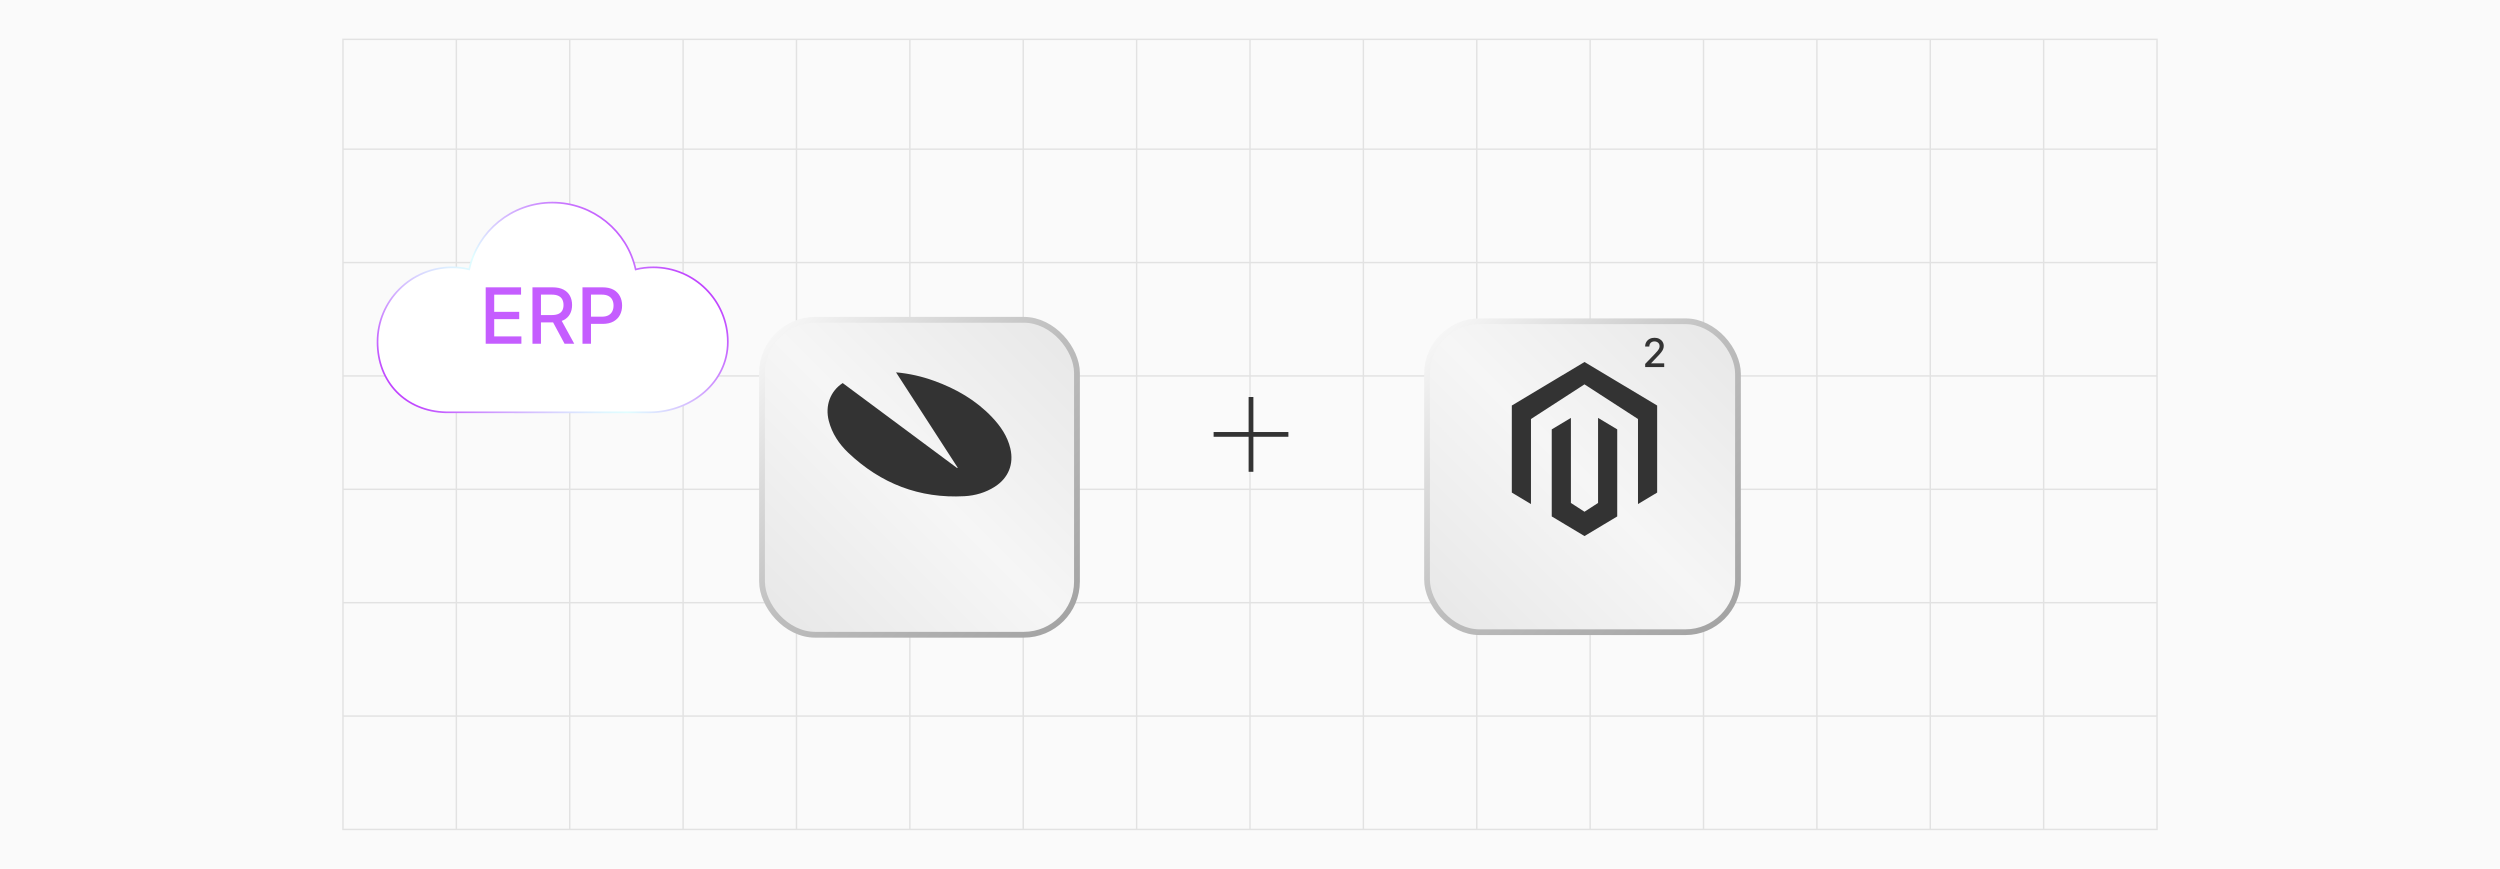 <?xml version="1.0" encoding="UTF-8"?><svg xmlns="http://www.w3.org/2000/svg" xmlns:xlink="http://www.w3.org/1999/xlink" viewBox="0 0 860 298.867"><defs><linearGradient id="linear-gradient" x1="269.892" y1="195.848" x2="362.425" y2="103.314" gradientUnits="userSpaceOnUse"><stop offset="0" stop-color="#e9e9e9"/><stop offset=".5" stop-color="#f6f6f6"/><stop offset=".997" stop-color="#e9e9e9"/></linearGradient><linearGradient id="linear-gradient-2" x1="266.789" y1="99.916" x2="365.824" y2="198.951" gradientUnits="userSpaceOnUse"><stop offset="0" stop-color="#f6f6f6"/><stop offset=".5" stop-color="#bdbdbd"/><stop offset="1" stop-color="#a4a4a4"/></linearGradient><filter id="drop-shadow-1" filterUnits="userSpaceOnUse"><feOffset dx="0" dy="14.75"/><feGaussianBlur result="blur" stdDeviation="11.473"/><feFlood flood-color="#000" flood-opacity=".05"/><feComposite in2="blur" operator="in"/><feComposite in="SourceGraphic"/></filter><linearGradient id="linear-gradient-3" x1="498.557" y1="195.259" x2="589.915" y2="103.9" xlink:href="#linear-gradient"/><linearGradient id="linear-gradient-4" x1="495.493" y1="100.545" x2="593.27" y2="198.322" xlink:href="#linear-gradient-2"/><filter id="drop-shadow-2" filterUnits="userSpaceOnUse"><feOffset dx="0" dy="14.563"/><feGaussianBlur result="blur-2" stdDeviation="11.327"/><feFlood flood-color="#000" flood-opacity=".05"/><feComposite in2="blur-2" operator="in"/><feComposite in="SourceGraphic"/></filter><linearGradient id="linear-gradient-5" x1="154.149" y1="147.649" x2="225.434" y2="76.364" gradientUnits="userSpaceOnUse"><stop offset="0" stop-color="#c042ff"/><stop offset=".022" stop-color="#c14dff"/><stop offset=".151" stop-color="#cc8bff"/><stop offset=".269" stop-color="#d4bcff"/><stop offset=".372" stop-color="#dae0ff"/><stop offset=".456" stop-color="#def6ff"/><stop offset=".511" stop-color="#e0feff"/><stop offset="1" stop-color="#c042ff"/></linearGradient><filter id="drop-shadow-3" filterUnits="userSpaceOnUse"><feOffset dx="0" dy="5.272"/><feGaussianBlur result="blur-3" stdDeviation="4.101"/><feFlood flood-color="#000" flood-opacity=".05"/><feComposite in2="blur-3" operator="in"/><feComposite in="SourceGraphic"/></filter></defs><g id="Layer_1"><rect width="860" height="298.867" fill="#fafafa" stroke-width="0"/></g><g id="_01-What-is-Visma.net"><rect x="117.98" y="13.536" width="624.041" height="271.796" fill="none" stroke="#e2e2e2" stroke-miterlimit="10" stroke-width=".498"/><line x1="117.98" y1="246.329" x2="742.02" y2="246.329" fill="none" stroke="#e2e2e2" stroke-miterlimit="10" stroke-width=".498"/><line x1="117.98" y1="207.327" x2="742.02" y2="207.327" fill="none" stroke="#e2e2e2" stroke-miterlimit="10" stroke-width=".498"/><line x1="117.98" y1="168.324" x2="742.02" y2="168.324" fill="none" stroke="#e2e2e2" stroke-miterlimit="10" stroke-width=".498"/><line x1="117.98" y1="129.321" x2="742.02" y2="129.321" fill="none" stroke="#e2e2e2" stroke-miterlimit="10" stroke-width=".498"/><line x1="117.98" y1="90.319" x2="742.02" y2="90.319" fill="none" stroke="#e2e2e2" stroke-miterlimit="10" stroke-width=".498"/><line x1="117.98" y1="51.316" x2="742.02" y2="51.316" fill="none" stroke="#e2e2e2" stroke-miterlimit="10" stroke-width=".498"/><line x1="703.018" y1="13.536" x2="703.018" y2="285.332" fill="none" stroke="#e2e2e2" stroke-miterlimit="10" stroke-width=".498"/><line x1="664.015" y1="13.536" x2="664.015" y2="285.332" fill="none" stroke="#e2e2e2" stroke-miterlimit="10" stroke-width=".498"/><line x1="625.013" y1="13.536" x2="625.013" y2="285.332" fill="none" stroke="#e2e2e2" stroke-miterlimit="10" stroke-width=".498"/><line x1="586.01" y1="13.536" x2="586.01" y2="285.332" fill="none" stroke="#e2e2e2" stroke-miterlimit="10" stroke-width=".498"/><line x1="547.008" y1="13.536" x2="547.008" y2="285.332" fill="none" stroke="#e2e2e2" stroke-miterlimit="10" stroke-width=".498"/><line x1="508.005" y1="13.536" x2="508.005" y2="285.332" fill="none" stroke="#e2e2e2" stroke-miterlimit="10" stroke-width=".498"/><line x1="469.003" y1="13.536" x2="469.003" y2="285.332" fill="none" stroke="#e2e2e2" stroke-miterlimit="10" stroke-width=".498"/><line x1="430" y1="13.536" x2="430" y2="285.332" fill="none" stroke="#e2e2e2" stroke-miterlimit="10" stroke-width=".498"/><line x1="390.997" y1="13.536" x2="390.997" y2="285.332" fill="none" stroke="#e2e2e2" stroke-miterlimit="10" stroke-width=".498"/><line x1="351.995" y1="13.536" x2="351.995" y2="285.332" fill="none" stroke="#e2e2e2" stroke-miterlimit="10" stroke-width=".498"/><line x1="312.992" y1="13.536" x2="312.992" y2="285.332" fill="none" stroke="#e2e2e2" stroke-miterlimit="10" stroke-width=".498"/><line x1="273.99" y1="13.536" x2="273.99" y2="285.332" fill="none" stroke="#e2e2e2" stroke-miterlimit="10" stroke-width=".498"/><line x1="234.987" y1="13.536" x2="234.987" y2="285.332" fill="none" stroke="#e2e2e2" stroke-miterlimit="10" stroke-width=".498"/><line x1="195.985" y1="13.536" x2="195.985" y2="285.332" fill="none" stroke="#e2e2e2" stroke-miterlimit="10" stroke-width=".498"/><line x1="156.982" y1="13.536" x2="156.982" y2="285.332" fill="none" stroke="#e2e2e2" stroke-miterlimit="10" stroke-width=".498"/><line x1="430.344" y1="136.571" x2="430.344" y2="162.296" fill="none" stroke="#333" stroke-miterlimit="10" stroke-width="1.636"/><line x1="443.207" y1="149.434" x2="417.481" y2="149.434" fill="none" stroke="#333" stroke-miterlimit="10" stroke-width="1.636"/><rect x="262.136" y="95.263" width="108.34" height="108.34" rx="18.299" ry="18.299" fill="url(#linear-gradient)" filter="url(#drop-shadow-1)" stroke="url(#linear-gradient-2)" stroke-miterlimit="10" stroke-width="2"/><path d="M308.238,128.088c4.606.411,8.903,1.407,13.079,2.913,7.542,2.719,14.358,6.622,19.924,12.485,2.937,3.093,5.317,6.54,6.315,10.778,1.27,5.391-.656,10.157-5.308,13.144-3.188,2.047-6.752,3.077-10.469,3.282-15.481.851-28.781-4.323-39.972-14.938-3.182-3.018-5.585-6.634-6.701-10.967-1.338-5.198.484-10.197,4.78-13.014,13.108,9.734,26.244,19.49,39.38,29.245l.182-.142c-7.045-10.889-14.09-21.778-21.211-32.786Z" fill="#333" stroke-width="0"/><rect x="490.9" y="95.951" width="106.964" height="106.964" rx="18.067" ry="18.067" fill="url(#linear-gradient-3)" filter="url(#drop-shadow-2)" stroke="url(#linear-gradient-4)" stroke-miterlimit="10" stroke-width="1.975"/><g id="LOGO"><polygon points="570.062 139.501 570.062 169.446 563.469 173.397 563.469 144.138 545.062 132.22 526.655 144.138 526.655 173.397 520.062 169.446 520.062 139.501 545.062 124.528 570.062 139.501" fill="#333" stroke-width="0"/><polygon points="556.326 147.709 556.326 177.655 551.765 180.386 545.062 184.402 538.353 180.386 533.798 177.655 533.798 147.709 540.392 143.759 540.392 173.018 545.062 176.04 549.732 173.018 549.732 143.759 556.326 147.709" fill="#333" stroke-width="0"/></g><path d="M565.94,126.276v-1.088l3.365-3.486c.359-.379.656-.711.891-.998s.41-.56.527-.818c.116-.259.175-.534.175-.826,0-.33-.078-.616-.233-.857s-.367-.427-.636-.559c-.27-.131-.572-.197-.908-.197-.356,0-.667.073-.933.219s-.47.351-.612.617-.213.576-.213.933h-1.433c0-.606.139-1.135.417-1.588.278-.453.661-.805,1.147-1.056.485-.251,1.037-.376,1.656-.376.624,0,1.176.123,1.653.371.477.248.851.585,1.119,1.01s.403.906.403,1.44c0,.369-.069.73-.207,1.083-.138.352-.376.745-.716,1.177s-.812.956-1.418,1.571l-1.977,2.068v.073h4.478v1.287h-6.546Z" fill="#333" stroke-width="0"/><path d="M250.369,112.337c0,13.978-12.575,23.935-26.479,24.234l-70.478-.011c-13.829-.363-23.54-10.288-23.54-24.223,0-14.16,11.49-25.65,25.65-25.65,2.029,0,3.994.235,5.884.694,2.894-13.135,14.608-22.959,28.619-22.959,14.021,0,25.757,9.835,28.64,22.991,1.944-.48,3.973-.726,6.055-.726,14.17,0,25.65,11.49,25.65,25.65Z" fill="#fff" filter="url(#drop-shadow-3)" stroke="url(#linear-gradient-5)" stroke-miterlimit="10" stroke-width=".586"/><path d="M167.081,118.243v-19.402h12.164v2.52h-9.237v5.912h8.602v2.511h-8.602v5.94h9.351v2.52h-12.278Z" fill="#c55dff" stroke-width="0"/><path d="M183.167,118.243v-19.402h6.915c1.503,0,2.752.259,3.747.777.995.518,1.738,1.233,2.231,2.146s.739,1.966.739,3.159c0,1.188-.248,2.231-.744,3.131-.496.9-1.241,1.6-2.236,2.098-.995.499-2.244.749-3.747.749h-5.239v-2.52h4.974c.947,0,1.719-.136,2.316-.407.597-.272,1.034-.666,1.312-1.184.278-.518.416-1.14.416-1.867,0-.732-.141-1.367-.421-1.904-.281-.537-.72-.949-1.317-1.236-.597-.287-1.378-.431-2.345-.431h-3.676v16.892h-2.927ZM192.745,109.489l4.794,8.754h-3.335l-4.699-8.754h3.24Z" fill="#c55dff" stroke-width="0"/><path d="M200.372,118.243v-19.402h6.915c1.51,0,2.76.275,3.752.824.991.549,1.733,1.299,2.226,2.25s.739,2.019.739,3.207c0,1.193-.248,2.266-.744,3.216-.496.951-1.241,1.702-2.236,2.255-.995.553-2.244.829-3.747.829h-4.756v-2.482h4.491c.954,0,1.727-.166,2.321-.498s1.029-.785,1.308-1.359c.278-.575.416-1.228.416-1.961,0-.733-.139-1.383-.416-1.952-.278-.568-.715-1.014-1.312-1.336-.597-.322-1.381-.483-2.354-.483h-3.676v16.892h-2.927Z" fill="#c55dff" stroke-width="0"/></g></svg>